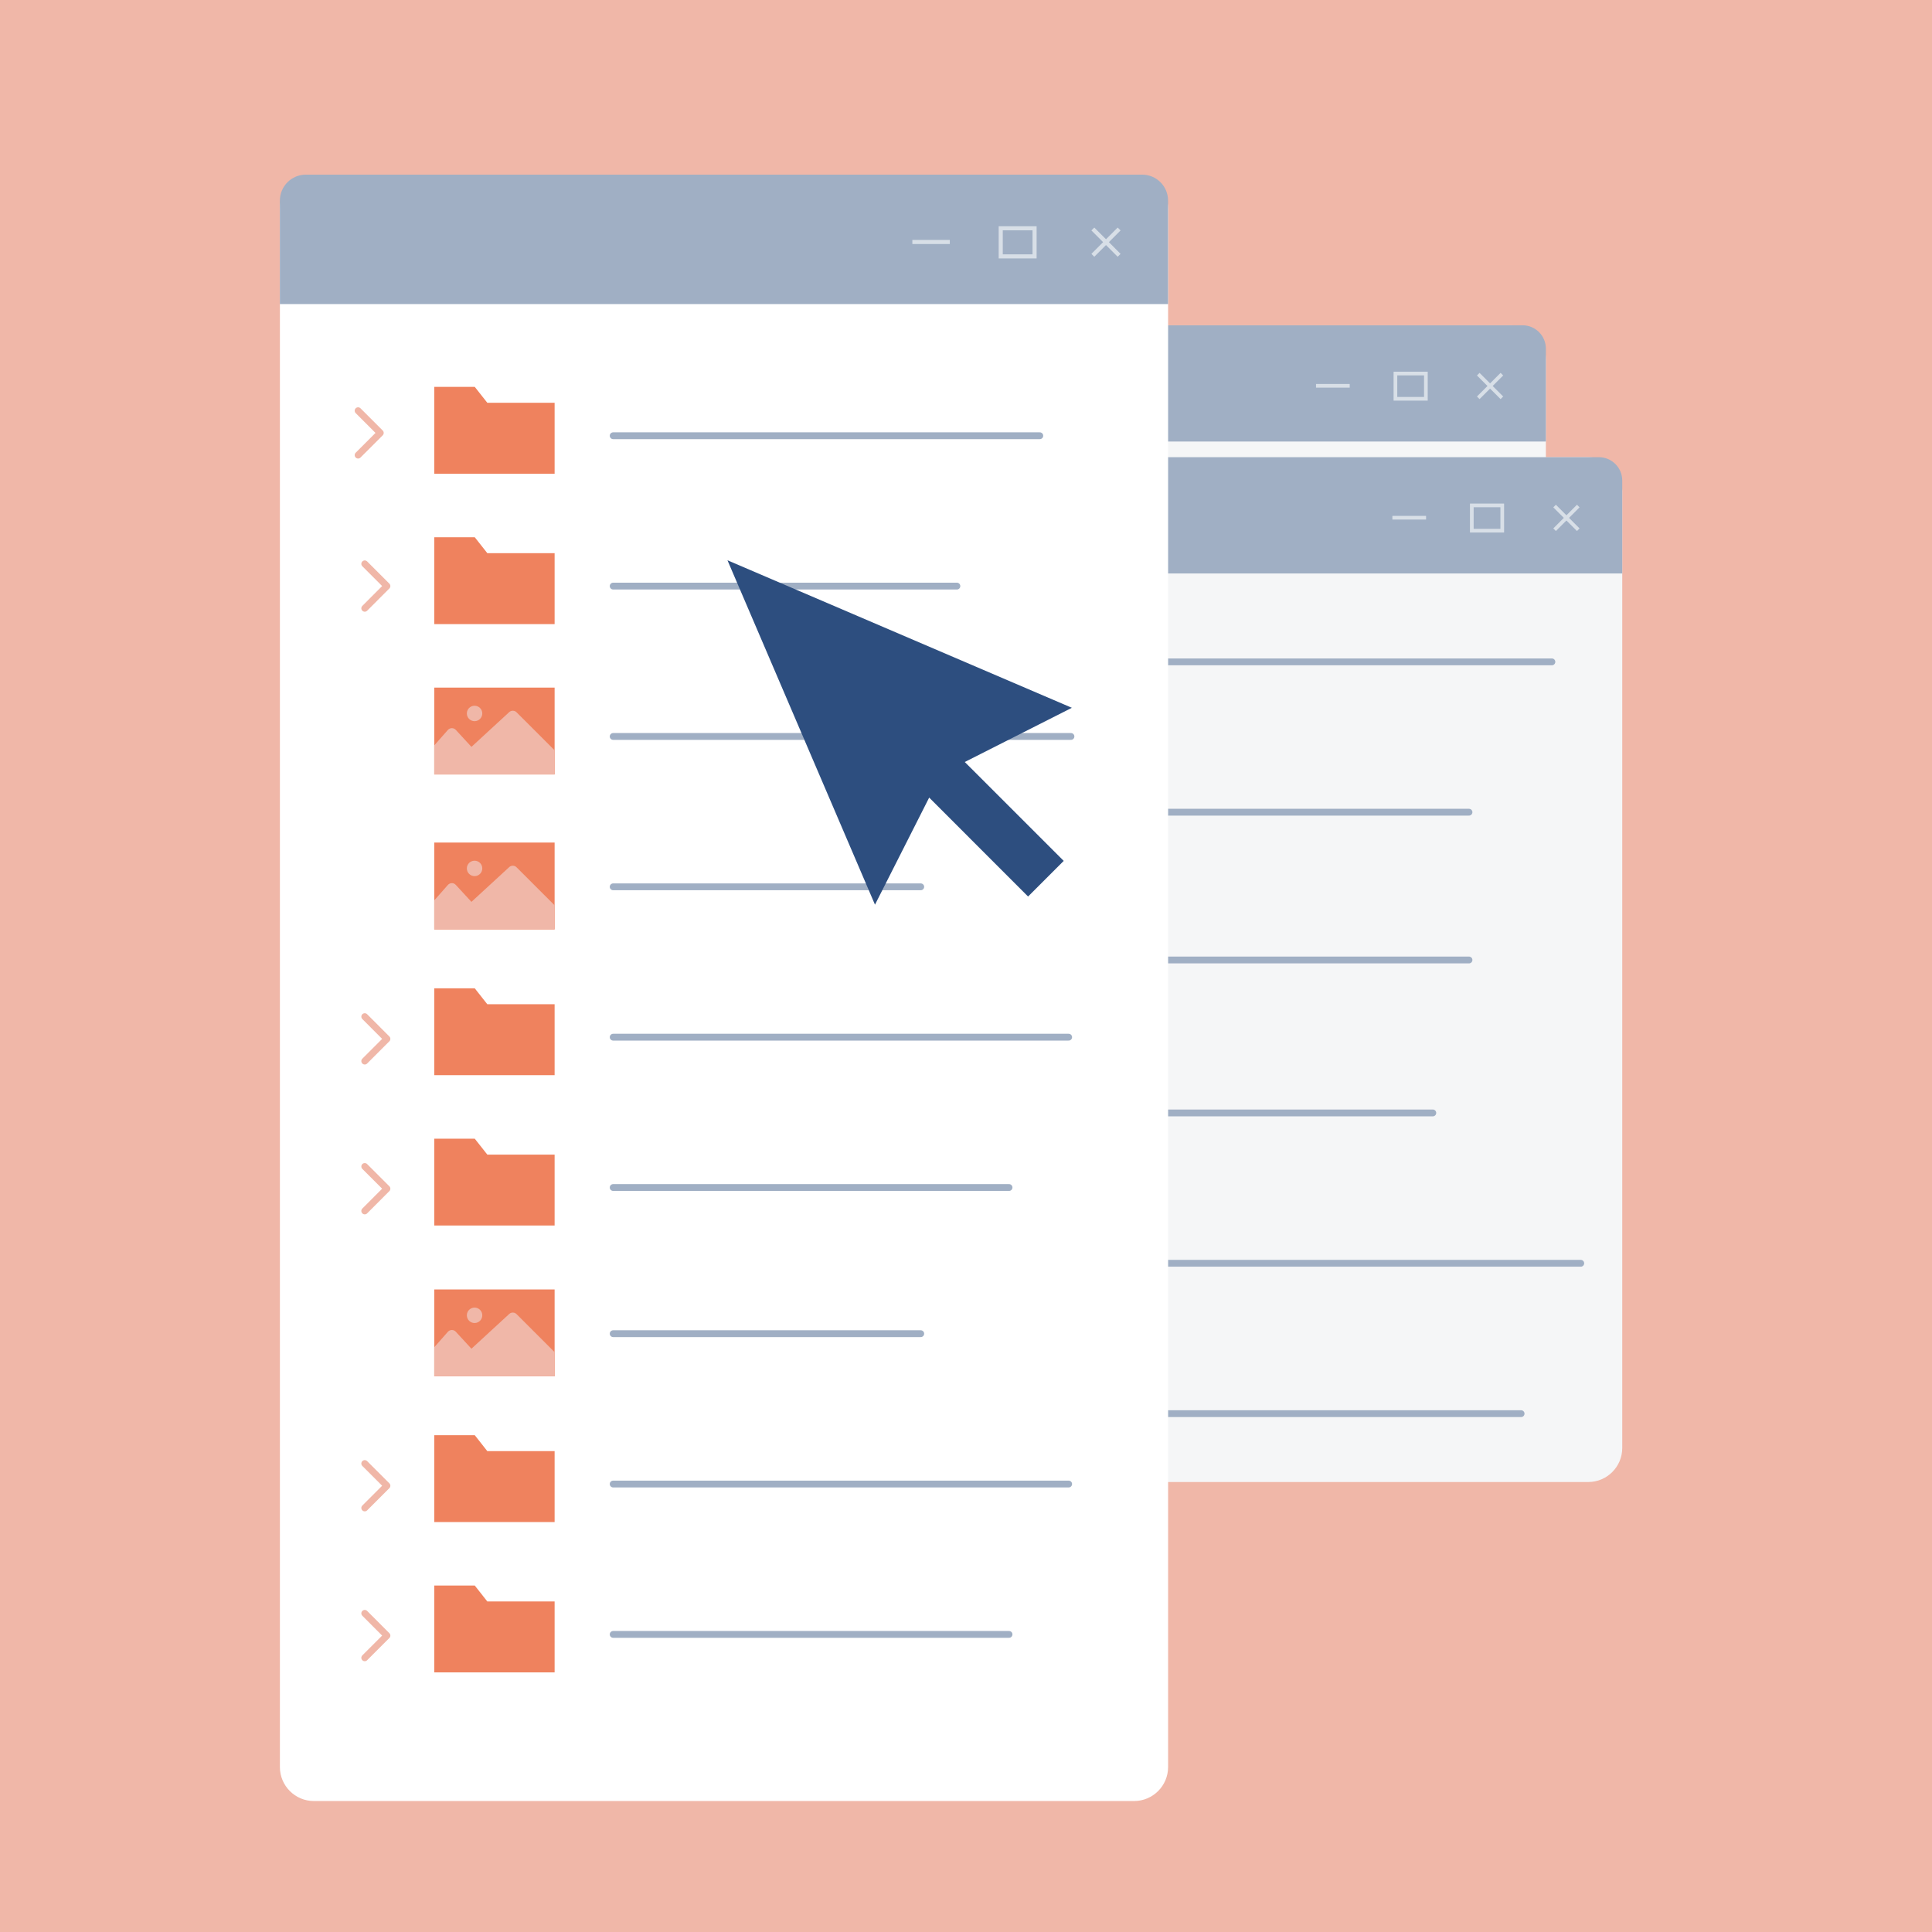 <?xml version="1.0" encoding="utf-8"?>
<!-- Generator: Adobe Illustrator 28.1.0, SVG Export Plug-In . SVG Version: 6.00 Build 0)  -->
<svg version="1.1" id="Layer_1" xmlns="http://www.w3.org/2000/svg" xmlns:xlink="http://www.w3.org/1999/xlink" x="0px" y="0px"
	 viewBox="0 0 488 488" style="enable-background:new 0 0 488 488;" xml:space="preserve">
<style type="text/css">
	.st0{fill:#F0B7A8;}
	.st1{fill:#F5F6F7;}
	.st2{fill:#A0AFC4;}
	.st3{fill:none;stroke:#D8DFE7;stroke-width:0.928;stroke-miterlimit:10;}
	.st4{fill:none;stroke:#A0AFC4;stroke-width:1.722;stroke-linecap:round;stroke-linejoin:round;stroke-miterlimit:10;}
	.st5{fill:#D8DFE7;}
	.st6{fill:#EDF0F2;}
	.st7{fill:#FFFFFF;}
	.st8{fill:none;stroke:#D8DFE7;stroke-width:1.033;stroke-miterlimit:10;}
	.st9{fill:none;stroke:#F0B7A8;stroke-width:1.722;stroke-linecap:round;stroke-linejoin:round;stroke-miterlimit:10;}
	.st10{fill:#EF825E;}
	.st11{fill:#2D4E7F;}
</style>
<rect class="st0" width="488" height="488"/>
<g>
	<g>
		<g>
			<path class="st1" d="M381.88,341.02H197.42c-4.75,0-8.59-3.85-8.59-8.59V90.76c0-4.75,3.85-8.59,8.59-8.59h184.46
				c4.75,0,8.59,3.85,8.59,8.59v241.67C390.47,337.18,386.62,341.02,381.88,341.02z"/>
			<path class="st2" d="M384.57,82.16H194.73c-3.26,0-5.9,2.64-5.9,5.9v23.47h201.64V88.07C390.47,84.81,387.83,82.16,384.57,82.16z
				"/>
			<g>
				<g>
					<line class="st3" x1="373.39" y1="94.51" x2="379.36" y2="100.48"/>
					<line class="st3" x1="379.36" y1="94.51" x2="373.39" y2="100.48"/>
				</g>
				<rect x="352.47" y="94.35" class="st3" width="7.69" height="6.38"/>
				<line class="st3" x1="332.41" y1="97.45" x2="340.92" y2="97.45"/>
			</g>
		</g>
		<polyline class="st4" points="200.51,127.54 206.12,133.15 200.51,138.77 		"/>
		<polyline class="st4" points="202.19,166.23 207.8,171.84 202.19,177.45 		"/>
		<polyline class="st4" points="202.19,280.6 207.8,286.21 202.19,291.83 		"/>
		<polyline class="st4" points="202.19,318.44 207.8,324.06 202.19,329.67 		"/>
		<polygon class="st5" points="250.14,143.46 219.74,143.46 219.74,121.52 229.98,121.52 233.14,125.55 250.14,125.55 		"/>
		<line class="st4" x1="264.93" y1="133.86" x2="372.7" y2="133.86"/>
		<polygon class="st5" points="250.14,181.44 219.74,181.44 219.74,159.5 229.98,159.5 233.14,163.53 250.14,163.53 		"/>
		<line class="st4" x1="264.93" y1="171.84" x2="351.76" y2="171.84"/>
		<polyline class="st4" points="202.19,203.55 207.8,209.16 202.19,214.78 		"/>
		<polygon class="st5" points="250.14,218.77 219.74,218.77 219.74,196.83 229.98,196.83 233.14,200.85 250.14,200.85 		"/>
		<line class="st4" x1="264.93" y1="209.17" x2="351.76" y2="209.17"/>
		<line class="st4" x1="264.93" y1="247.8" x2="342.62" y2="247.8"/>
		<polygon class="st5" points="250.14,295.38 219.74,295.38 219.74,273.44 229.98,273.44 233.14,277.47 250.14,277.47 		"/>
		<line class="st4" x1="264.93" y1="285.78" x2="379.99" y2="285.78"/>
		<polygon class="st5" points="250.14,333.36 219.74,333.36 219.74,311.42 229.98,311.42 233.14,315.45 250.14,315.45 		"/>
		<line class="st4" x1="264.93" y1="323.76" x2="364.93" y2="323.76"/>
		<g>
			<rect x="219.74" y="236.63" class="st5" width="30.4" height="21.94"/>
			<path class="st6" d="M250.14,252.47l-9.62-9.61c-0.51-0.51-1.32-0.52-1.85-0.04l-9.54,8.78l-3.96-4.3
				c-0.54-0.58-1.46-0.57-1.99,0.02l-3.45,3.92v7.31h30.4V252.47z"/>
			<circle class="st6" cx="229.93" cy="243.16" r="1.95"/>
		</g>
	</g>
	<g>
		<g>
			<path class="st1" d="M401.17,374.34H216.71c-4.75,0-8.59-3.85-8.59-8.59V124.07c0-4.75,3.85-8.59,8.59-8.59h184.46
				c4.75,0,8.59,3.85,8.59,8.59v241.67C409.76,370.49,405.91,374.34,401.17,374.34z"/>
			<path class="st2" d="M403.85,115.48H214.02c-3.26,0-5.9,2.64-5.9,5.9v23.47h201.64v-23.47
				C409.76,118.12,407.12,115.48,403.85,115.48z"/>
			<g>
				<g>
					<line class="st3" x1="392.67" y1="127.82" x2="398.65" y2="133.8"/>
					<line class="st3" x1="398.65" y1="127.82" x2="392.67" y2="133.8"/>
				</g>
				<rect x="371.76" y="127.66" class="st3" width="7.69" height="6.38"/>
				<line class="st3" x1="351.7" y1="130.77" x2="360.21" y2="130.77"/>
			</g>
		</g>
		<polyline class="st4" points="219.79,160.85 225.41,166.47 219.79,172.08 		"/>
		<polyline class="st4" points="221.47,199.54 227.09,205.15 221.47,210.77 		"/>
		<polyline class="st4" points="221.47,313.91 227.09,319.53 221.47,325.14 		"/>
		<polyline class="st4" points="221.47,351.76 227.09,357.37 221.47,362.98 		"/>
		<polygon class="st5" points="269.43,176.78 239.03,176.78 239.03,154.84 249.26,154.84 252.43,158.86 269.43,158.86 		"/>
		<line class="st4" x1="284.22" y1="167.18" x2="391.99" y2="167.18"/>
		<polygon class="st5" points="269.43,214.75 239.03,214.75 239.03,192.82 249.26,192.82 252.43,196.84 269.43,196.84 		"/>
		<line class="st4" x1="284.22" y1="205.15" x2="371.05" y2="205.15"/>
		<polyline class="st4" points="221.47,236.86 227.09,242.48 221.47,248.09 		"/>
		<polygon class="st5" points="269.43,252.08 239.03,252.08 239.03,230.14 249.26,230.14 252.43,234.17 269.43,234.17 		"/>
		<line class="st4" x1="284.22" y1="242.48" x2="371.05" y2="242.48"/>
		<line class="st4" x1="284.22" y1="281.11" x2="361.91" y2="281.11"/>
		<polygon class="st5" points="269.43,328.69 239.03,328.69 239.03,306.75 249.26,306.75 252.43,310.78 269.43,310.78 		"/>
		<line class="st4" x1="284.22" y1="319.09" x2="399.28" y2="319.09"/>
		<polygon class="st5" points="269.43,366.67 239.03,366.67 239.03,344.73 249.26,344.73 252.43,348.76 269.43,348.76 		"/>
		<line class="st4" x1="284.22" y1="357.07" x2="384.21" y2="357.07"/>
		<g>
			<rect x="239.03" y="269.94" class="st5" width="30.4" height="21.94"/>
			<path class="st6" d="M269.43,285.79l-9.62-9.61c-0.51-0.51-1.32-0.52-1.85-0.04l-9.54,8.78l-3.96-4.3
				c-0.54-0.58-1.46-0.57-1.99,0.02l-3.45,3.92v7.31h30.4V285.79z"/>
			<circle class="st6" cx="249.21" cy="276.47" r="1.95"/>
		</g>
	</g>
	<g>
		<path class="st7" d="M286.45,454.92H79.29c-4.75,0-8.59-3.85-8.59-8.59V52.7c0-4.75,3.85-8.59,8.59-8.59h207.17
			c4.75,0,8.59,3.85,8.59,8.59v393.62C295.05,451.07,291.2,454.92,286.45,454.92z"/>
		<path class="st2" d="M288.48,44.11H77.26c-3.63,0-6.57,2.94-6.57,6.57V76.8h224.35V50.68C295.05,47.05,292.11,44.11,288.48,44.11z
			"/>
		<g>
			<g>
				<line class="st8" x1="276.04" y1="57.84" x2="282.68" y2="64.49"/>
				<line class="st8" x1="282.68" y1="57.84" x2="276.04" y2="64.49"/>
			</g>
			<rect x="252.77" y="57.66" class="st8" width="8.55" height="7.1"/>
			<line class="st8" x1="230.45" y1="61.12" x2="239.91" y2="61.12"/>
		</g>
		<polyline class="st9" points="90.45,103.74 96.06,109.35 90.45,114.96 		"/>
		<polyline class="st9" points="92.13,142.42 97.74,148.03 92.13,153.65 		"/>
		<polyline class="st9" points="92.13,256.79 97.74,262.41 92.13,268.02 		"/>
		<polyline class="st9" points="92.13,294.64 97.74,300.25 92.13,305.87 		"/>
		<polygon class="st10" points="140.09,119.66 109.69,119.66 109.69,97.72 119.92,97.72 123.09,101.74 140.09,101.74 		"/>
		<line class="st4" x1="154.88" y1="110.06" x2="262.64" y2="110.06"/>
		<polygon class="st10" points="140.09,157.64 109.69,157.64 109.69,135.7 119.92,135.7 123.09,139.72 140.09,139.72 		"/>
		<line class="st4" x1="154.88" y1="148.04" x2="241.7" y2="148.04"/>
		<line class="st4" x1="154.88" y1="186.02" x2="270.51" y2="186.02"/>
		<line class="st4" x1="154.88" y1="224" x2="232.57" y2="224"/>
		<polygon class="st10" points="140.09,271.57 109.69,271.57 109.69,249.64 119.92,249.64 123.09,253.66 140.09,253.66 		"/>
		<line class="st4" x1="154.88" y1="261.98" x2="269.93" y2="261.98"/>
		<polygon class="st10" points="140.09,309.55 109.69,309.55 109.69,287.62 119.92,287.62 123.09,291.64 140.09,291.64 		"/>
		<line class="st4" x1="154.88" y1="299.95" x2="254.87" y2="299.95"/>
		<g>
			<rect x="109.69" y="173.68" class="st10" width="30.4" height="21.94"/>
			<path class="st0" d="M140.09,189.52l-9.62-9.61c-0.51-0.51-1.32-0.52-1.85-0.04l-9.54,8.78l-3.96-4.3
				c-0.54-0.58-1.46-0.57-1.99,0.02l-3.45,3.92v7.31h30.4V189.52z"/>
			<circle class="st0" cx="119.87" cy="180.21" r="1.95"/>
		</g>
		<g>
			<rect x="109.69" y="212.82" class="st10" width="30.4" height="21.94"/>
			<path class="st0" d="M140.09,228.67l-9.62-9.61c-0.51-0.51-1.32-0.52-1.85-0.04l-9.54,8.78l-3.96-4.3
				c-0.54-0.58-1.46-0.57-1.99,0.02l-3.45,3.92v7.31h30.4V228.67z"/>
			<circle class="st0" cx="119.87" cy="219.35" r="1.95"/>
		</g>
		<polyline class="st9" points="92.13,369.67 97.74,375.28 92.13,380.89 		"/>
		<polyline class="st9" points="92.13,407.51 97.74,413.13 92.13,418.74 		"/>
		<line class="st4" x1="154.88" y1="336.87" x2="232.57" y2="336.87"/>
		<polygon class="st10" points="140.09,384.45 109.69,384.45 109.69,362.51 119.92,362.51 123.09,366.54 140.09,366.54 		"/>
		<line class="st4" x1="154.88" y1="374.85" x2="269.93" y2="374.85"/>
		<polygon class="st10" points="140.09,422.43 109.69,422.43 109.69,400.49 119.92,400.49 123.09,404.51 140.09,404.51 		"/>
		<line class="st4" x1="154.88" y1="412.83" x2="254.87" y2="412.83"/>
		<g>
			<rect x="109.69" y="325.7" class="st10" width="30.4" height="21.94"/>
			<path class="st0" d="M140.09,341.54l-9.62-9.61c-0.51-0.51-1.32-0.52-1.85-0.04l-9.54,8.78l-3.96-4.3
				c-0.54-0.58-1.46-0.57-1.99,0.02l-3.45,3.92v7.31h30.4V341.54z"/>
			<circle class="st0" cx="119.87" cy="332.23" r="1.95"/>
		</g>
	</g>
	<polygon class="st11" points="270.74,178.78 183.75,141.52 221.01,228.51 234.7,201.46 259.68,226.45 268.68,217.45 243.69,192.47 
			"/>
</g>
</svg>
